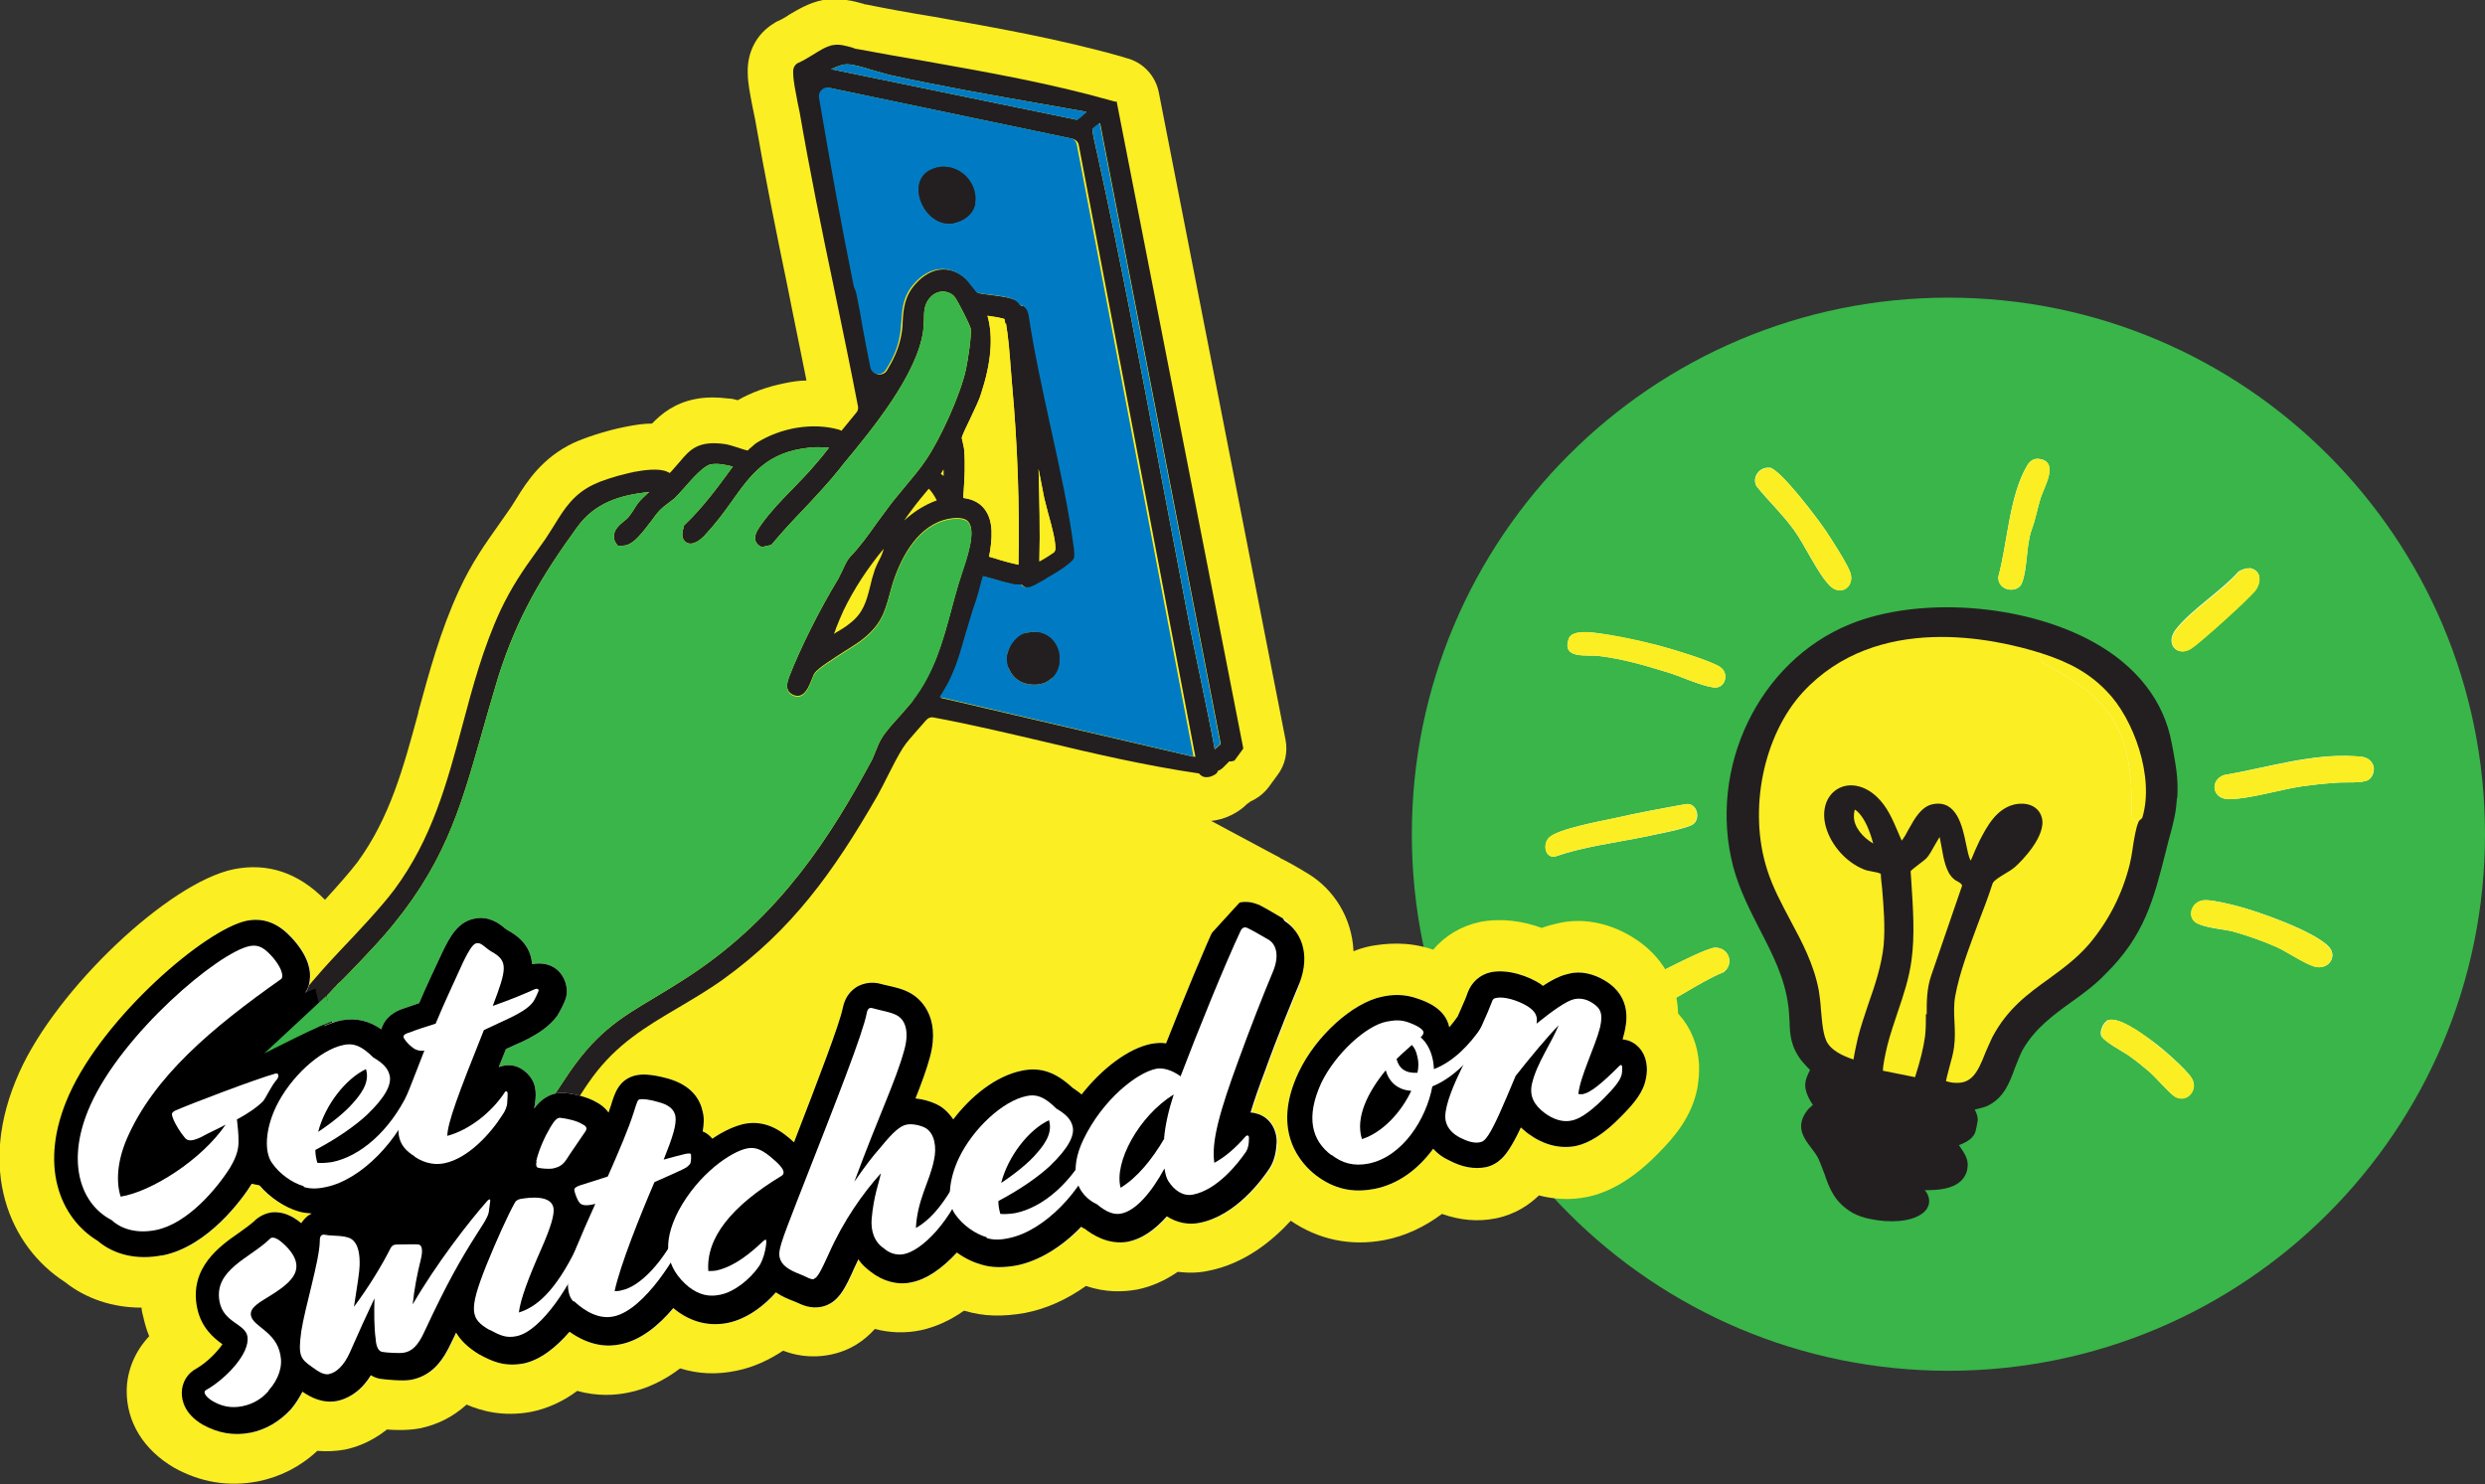 <?xml version="1.0" encoding="UTF-8"?> <svg xmlns="http://www.w3.org/2000/svg" xmlns:xlink="http://www.w3.org/1999/xlink" id="Layer_1" version="1.1" viewBox="0 0 617.8 369"><rect x="0" y="0" width="617.8" height="369" fill="#333333" stroke="none"/><defs><style> .st0 { fill: none; } .st1 { fill: #070707; } .st2 { fill: #231f20; } .st3 { fill: #007bc3; } .st4 { clip-path: url(#clippath-1); } .st5 { fill: #fbee23; } .st6 { fill: #fff; } .st7 { clip-path: url(#clippath); } .st8 { fill: #39b54a; } </style><clipPath id="clippath"><rect class="st0" width="617.8" height="369"></rect></clipPath><clipPath id="clippath-1"><rect class="st0" width="617.8" height="369"></rect></clipPath></defs><g class="st7"><path class="st8" d="M617.8,207.4c0,73.7-59.7,133.4-133.4,133.4s-133.4-59.7-133.4-133.4,59.7-133.4,133.4-133.4,133.4,59.7,133.4,133.4"></path><path class="st6" d="M426.4,235.6c-1.7,0-9.8,4.1-11.8,5.1-2.4,1.2-8.1,4-9.6,5.9-2.2,3,.3,6.3,3.9,5.2,6.2-2.1,13.3-7.6,19.6-10.1,2.7-2,1.4-6.1-2.1-6.1M523.8,253.8c-1,.6-1.7,2.4-1.5,3.5.3,1.4,5.4,4.1,6.9,5.1,1.7,1.2,3.7,2.8,5.2,4.1,1.5,1.3,5.2,5.6,6.4,6.2,2.9,1.5,5.7-1.8,4.1-4.6-1.4-2.4-7.9-8-10.4-9.7-2.1-1.5-8.4-6.1-10.8-4.6M419.2,199.9c-6.1,1.1-12.2,2.2-18.2,3.6-3.4.7-13.6,2.6-15.8,4.7-1.7,1.6-1.1,5,1.3,4.8,7.2-2.5,14.7-3.4,22.1-4.9,2.2-.5,11.3-2.1,12.5-3.3,1.7-1.5.8-5.1-1.8-4.9M548.6,223.8c-3.7-.2-5,4.1-2.6,5.6,2,1.3,6.7,1.6,9.2,2.2,3.3.9,7.6,2.4,10.7,3.8,2.9,1.3,6.8,4.1,9.5,4.9,3.3,1,5.8-2.3,3.7-4.8-3.4-3.9-17.9-9-23.1-10.3-2-.5-5.3-1.3-7.3-1.4M397.1,157.4c-1.9-.2-6.3-.8-7.1,1.4-1.8,5.2,4.4,3.9,7.6,4.3,5.8.7,11.3,2.3,16.8,4,3.4,1,8.1,3.3,11.5,3.8,3,.5,4.1-3.4,1.8-5-2.2-1.6-12.6-4.7-15.7-5.5-4.4-1.1-10.5-2.4-15-3M589.8,189.8c-1-1.7-2.7-1.7-4.5-1.8-10.6-.7-22,2.9-32.4,4.7-3.6,1.3-3,6.1,1.4,6,5.1-.1,12.6-2.4,18-3.2,2.8-.4,5.7-.7,8.6-.9,1.9-.2,6.4.2,7.9-.7,1.3-.8,1.8-2.9,1-4.1M489.5,274.7c.1-.2,3.2-.8,4-1.2,5.2-2.6,5.4-8.5,8.1-13.2,5.1-9,13.8-12.2,20.8-19.1,10.2-10.1,12-19.2,15.4-32.6,1-3.9,1.8-6.1,2.1-10.4.3-5.1-.5-8.6-1.4-13.3-5.6-30.8-53.7-38.5-78.2-28.5-22.7,9.2-34.3,35.3-28.2,58.7,3.2,12.4,12,21.8,13.7,34.7.7,5.2-.4,8.4,3,12.9.4.6,2.6,2.8,2.7,3,0,.2-1.4,2.4-1.4,4,0,2.1,2.2,4.9,2.2,5.1,0,.2-1.4,1.2-1.8,1.6-3.9,4.6.9,7.2,2.7,10.9,2.4,5,2.3,9.7,8,12.9,3.7,2.1,12.2,2.9,15.8.2,2.2-1.6,1.2-4.3-1.5-4.7-4.5-.8-6.3-.3-10.8-2.6-.8-.4-2.3-1.1-2.7-1.9,4.5,1.2,8.5,2.6,13.2,3,4.1.3,12.5.9,12.5-4.9,0-2.2-2.9-4.8-2.8-5.5,0-.3,3.9-.9,4.7-2.9,0-.1.6-2.5.6-2.8,0-1.2-1.4-2.9-.8-3.5M559.3,141.3c-1-.1-1.9.3-2.8.8-4.2,4.8-11.8,9.5-15.6,14.4-2.7,3.5.3,7,3.8,4.7,2.3-1.5,14.4-12.4,16-14.5,1.6-2.1,1.5-5-1.5-5.5M440,116.3c-2.5-.4-4.6,2.4-3.3,4.6,2.9,3.6,6.3,6.8,9.1,10.6,2.9,3.9,6,11,9.1,14.1,2.7,2.7,6.2.3,5.1-3.2-.6-2-4.6-8.2-6-10.3-1.9-2.9-11.3-15.4-14.1-15.9M507,114.1c-1.4-.2-2.3.5-3,1.6-4.5,7.5-4.9,19.3-7.2,27.7-.2,3.6,4.9,4.3,5.9,1.5,1.4-3.7,1-9.3,2.4-13.2.9-2.5,1.4-5.2,2.2-7.8.9-2.9,4.7-9.1-.3-9.8"></path><path class="st1" d="M455.5,279.4c-1.3.6.2,2.5.8,3.1,2.9,2.9,13,7.1,17.1,7,1.4,0,1.9-1.4,1-1.9-.9-.5-4.1-.8-5.4-1.2-2.8-.8-6.1-2.3-8.6-3.8-.9-.5-4.4-3.4-4.9-3.2M486.2,278c-.3-.2-.5-.3-.8-.3-2.4-.3-6.1.3-9,0-4.6-.5-9.3-1.8-13.4-3.9-1.7-.9-4.3-3.2-5.6-3.7-.8-.3-1.2-.2-1.4.7-.3,1.3,2.2,2.7,3.1,3.3,6.3,4,14.9,6,22.3,5.9,1.7,0,4.7.3,4.7-2M466.9,267.2l10,2c1.2-3.7,2.4-7.7,2.9-11.5.7-4.8-.4-10,1.3-14.8l7.8-22.6c0-1.9-1.6-2.1-2.6-3-2.1-1.9-2.3-7.7-3.2-10.4-.4-.6-1-.9-1.6-.4-1.2,1.2-2.5,4.2-3.8,5.8-1,1.2-4,2.7-4.3,4,.5,7.4,1.4,14.9.3,22.3-1.1,7.2-4.3,13.9-6,21-.3,1.1-1.7,7.2-.8,7.7M467.6,212c-.7-3.5-1.9-7.8-4.3-10.6-2.1-2.4-3.8-1.7-3.7,1.5,0,4.3,4.2,7.8,8,9M496.3,215c2.9-2.2,5.2-5.8,5.9-9.3-3.1,2-5.4,5.7-5.9,9.3M507.9,161.3c-20.4-6.5-45.1-6.8-60.6,10.1-10.5,11.4-13.8,30.7-9.2,45.3,3.4,10.7,10.7,18.7,12.8,30.1.7,3.8.4,10.5,2.4,13.6,1.7,2.7,5.6,4.2,8.5,4.9.5-2.2.8-4.5,1.4-6.7,2-7.7,5.7-15.2,6.4-23.2.6-6.1-.2-12.2-.7-18.3-.6-1.5-3.1-1.4-4.4-1.8-4.1-1.3-7.7-5.1-9.1-9.2-2.8-8,4.2-12.5,10.3-6.8,3.4,3.2,4.5,8.2,6.7,12.1,3-2.3,4.4-9.5,8.4-10.2,6.2-1.1,6,9.3,7.7,13,.5,1,1.4,1.9,2.3.7.8-1.1,1.7-3.8,2.4-5.3,1.8-3.4,3.9-7.5,7.9-8.5,2-.5,4.5,0,5.2,2.2.9,3.2-3.8,8.9-6.2,10.9-1.7,1.4-4.9,2.7-5.8,4.4-2.9,9.2-7.7,18.9-9.5,28.4-.8,4.5.3,8.3-.3,12.8-.4,3.1-1.7,6.1-2.1,9.2,0,.7,2.8,1.1,3.5,1.2,7.1.5,8-7.2,10.5-12,6.2-11.7,15.9-13.7,23.9-22.9,5.1-5.9,8.5-12.8,10.4-20.4.6-2.5,1.1-8.1,2-10,.1-.2.9-.6,1.1-1.4,3.1-10.2-1.8-25.3-9.2-32.7-4.9-5-10.3-7.7-16.9-9.8M489.5,274.7c-.6.7.9,2.3.8,3.5,0,.2-.5,2.6-.6,2.8-.8,2-4.7,2.6-4.7,2.9-.1.7,2.8,3.3,2.8,5.5,0,5.8-8.4,5.3-12.5,4.9-4.7-.4-8.7-1.8-13.2-3,.4.8,1.8,1.5,2.7,1.9,4.5,2.2,6.3,1.8,10.8,2.6,2.6.5,3.6,3.2,1.5,4.8-3.6,2.6-12.1,1.8-15.8-.2-5.7-3.2-5.7-7.9-8-12.9-1.8-3.7-6.5-6.2-2.7-10.9.3-.4,1.7-1.4,1.8-1.6,0-.3-2.2-3-2.2-5.1,0-1.6,1.5-3.8,1.4-4,0-.2-2.3-2.4-2.7-3-3.4-4.6-2.3-7.7-3-12.9-1.7-12.9-10.5-22.3-13.7-34.7-6.1-23.4,5.5-49.5,28.2-58.7,24.5-9.9,72.6-2.3,78.2,28.5.8,4.7,1.7,8.2,1.4,13.3-.3,4.2-1.1,6.5-2.1,10.4-3.4,13.4-5.2,22.5-15.4,32.6-7,6.9-15.7,10.1-20.8,19.1-2.7,4.7-2.9,10.6-8.1,13.2-.9.5-3.9,1.1-4,1.2"></path><path class="st5" d="M589.8,189.8c.7,1.2.2,3.4-1,4.1-1.4.9-5.9.5-7.9.7-2.9.2-5.8.5-8.6.9-5.4.8-12.9,3.1-18,3.2-4.4,0-5-4.7-1.4-6,10.4-1.7,21.8-5.3,32.4-4.7,1.7.1,3.4,0,4.5,1.8"></path><path class="st5" d="M548.6,223.8c2,.1,5.3.9,7.3,1.4,5.2,1.3,19.7,6.4,23.1,10.3,2.2,2.5-.4,5.8-3.7,4.8-2.6-.8-6.6-3.6-9.5-4.9-3.2-1.4-7.4-2.9-10.7-3.8-2.5-.7-7.2-1-9.2-2.2-2.4-1.5-1.1-5.8,2.6-5.6"></path><path class="st5" d="M440,116.3c2.8.5,12.2,13.1,14.1,15.9,1.3,2,5.4,8.3,6,10.3,1,3.5-2.5,5.8-5.1,3.2-3.1-3.1-6.2-10.2-9.1-14.1-2.8-3.8-6.1-7-9.1-10.6-1.4-2.2.8-5.1,3.3-4.6"></path><path class="st5" d="M397.1,157.4c4.5.5,10.5,1.8,15,3,3.1.8,13.5,3.9,15.7,5.5,2.2,1.6,1.1,5.5-1.9,5-3.3-.5-8.1-2.8-11.5-3.8-5.6-1.7-11.1-3.3-16.8-4-3.1-.4-9.4.9-7.6-4.3.8-2.2,5.2-1.7,7.1-1.4"></path><path class="st5" d="M419.2,199.9c2.6-.3,3.5,3.3,1.8,4.9-1.2,1.1-10.3,2.8-12.5,3.3-7.4,1.5-14.9,2.4-22.1,4.9-2.4.2-2.9-3.2-1.3-4.8,2.2-2.1,12.4-3.9,15.8-4.7,6-1.3,12.2-2.5,18.2-3.6"></path><path class="st5" d="M507,114.1c5.1.7,1.2,7,.3,9.8-.8,2.6-1.2,5.3-2.2,7.8-1.4,3.9-1,9.5-2.4,13.2-1,2.7-6.1,2.1-5.9-1.5,2.3-8.4,2.8-20.2,7.2-27.7.7-1.1,1.6-1.8,3-1.6"></path><path class="st5" d="M426.4,235.6c3.5,0,4.8,4.1,2.1,6.1-6.2,2.5-13.4,8.1-19.6,10.1-3.5,1.2-6.1-2.2-3.9-5.2,1.4-1.9,7.2-4.7,9.6-5.9,2-1,10-5.1,11.8-5.1"></path><path class="st5" d="M523.8,253.8c2.4-1.5,8.8,3.1,10.8,4.7,2.4,1.8,9,7.3,10.4,9.7,1.6,2.8-1.2,6.1-4.1,4.6-1.2-.6-4.9-4.9-6.4-6.2-1.6-1.4-3.5-2.9-5.2-4.1-1.5-1.1-6.6-3.7-6.9-5.1-.2-1.1.5-2.9,1.5-3.5"></path><path class="st5" d="M559.3,141.3c2.9.4,3,3.4,1.5,5.5-1.6,2.1-13.7,13-16,14.5-3.5,2.2-6.5-1.3-3.8-4.7,3.8-4.9,11.4-9.5,15.6-14.4.8-.5,1.8-1,2.8-.8"></path><path class="st5" d="M532.8,205.1c-1.2-.3-2.6-.9-2.8-2.3,0-10.7-.5-20.3-8.2-28.4-4.1-4.4-9.1-6.7-14.1-9.8-.7-1-.6-2.4.2-3.4-20.4-6.5-45.1-6.8-60.6,10.1-10.5,11.4-13.8,30.7-9.2,45.3,3.4,10.7,10.7,18.7,12.8,30.1.7,3.8.4,10.5,2.4,13.6,1.7,2.7,5.6,4.1,8.5,4.9.5-2.2.8-4.5,1.4-6.7,2-7.7,5.7-15.2,6.4-23.2.6-6.1-.2-12.2-.7-18.3-.6-1.5-3.1-1.4-4.4-1.8-4.1-1.3-7.7-5.1-9.1-9.2-2.8-8,4.2-12.5,10.3-6.8,3.4,3.2,4.5,8.2,6.7,12.1,3-2.3,4.4-9.5,8.4-10.1,6.2-1.1,6,9.3,7.7,13,.5,1,1.4,1.9,2.3.7.8-1.1,1.7-3.8,2.4-5.3,1.8-3.4,3.9-7.5,7.9-8.5,2-.5,4.5,0,5.2,2.2.9,3.2-3.8,8.9-6.2,10.9-1.7,1.4-4.9,2.7-5.8,4.4-2.9,9.2-7.7,18.9-9.5,28.4-.8,4.5.3,8.3-.3,12.8-.4,3.1-1.7,6.1-2.1,9.2,0,.7,2.8,1.1,3.5,1.2,7.1.5,8-7.2,10.5-12,6.2-11.7,15.9-13.7,23.9-22.9,5.1-5.9,8.5-12.8,10.4-20.4.6-2.5,1.1-8.1,2-10"></path><path class="st5" d="M466.9,267.2c-.8-.5.6-6.5.8-7.7,1.7-7.1,5-13.8,6-21,1.1-7.4.2-14.9-.3-22.3.3-1.2,3.2-2.7,4.3-4,1.3-1.5,2.5-4.6,3.8-5.8.6-.6,1.2-.3,1.6.4.9,2.7,1.1,8.5,3.2,10.4,1,.9,2.7,1.1,2.6,3l-7.8,22.6c-1.7,4.8-.7,10-1.3,14.8-.5,3.9-1.7,7.9-2.9,11.5l-10-2Z"></path><path class="st5" d="M532.8,205.1c-1.2-.3-2.6-.9-2.8-2.3,0-10.7-.5-20.3-8.2-28.4-4.1-4.4-9.1-6.7-14.1-9.8-.7-1-.6-2.4.2-3.4,6.6,2.1,12,4.8,16.9,9.8,7.4,7.5,12.2,22.5,9.2,32.7-.2.7-1,1.1-1.1,1.4"></path><path class="st6" d="M486.2,278c0,2.3-3,2-4.7,2-7.4.1-16.1-1.9-22.3-5.9-1-.6-3.4-2.1-3.1-3.3.2-.9.6-1,1.4-.7,1.3.5,3.8,2.8,5.6,3.7,4.1,2.1,8.8,3.4,13.4,3.9,2.8.3,6.5-.3,9,0,.3,0,.6.2.8.3"></path><path class="st5" d="M467.6,212c-3.8-1.2-8-4.8-8-9,0-3.3,1.6-4,3.7-1.5,2.4,2.8,3.6,7,4.3,10.6"></path><path class="st6" d="M455.5,279.4c.6-.2,4.1,2.7,4.9,3.2,2.5,1.5,5.7,3,8.6,3.8,1.3.4,4.5.6,5.4,1.2.8.5.4,1.8-1,1.9-4,.2-14.2-4-17.1-7-.6-.6-2.1-2.5-.8-3.1"></path><path class="st5" d="M496.3,215c.5-3.7,2.8-7.4,5.9-9.3-.7,3.6-3,7.2-5.9,9.3"></path><path class="st2" d="M461.1,201.3c.1,0,.5.2,1.2,1,1.4,1.6,2.5,4.1,3.4,7.4-2.6-1.5-4.8-4.1-4.8-6.7,0-1.1.2-1.5.2-1.6M478.8,252.1c0,1.9,0,3.7-.2,5.5-.4,2.9-1.2,6.2-2.5,10.2l-8-1.6c0-1.1.5-3.7,1.1-6.2.7-2.8,1.7-5.7,2.6-8.4,1.4-4.1,2.8-8.3,3.4-12.7.9-6.4.4-13,0-19.4l-.2-2.9c.3-.4,1.3-1.1,1.9-1.6.8-.6,1.6-1.2,2.1-1.7.7-.8,1.3-1.9,1.9-3,.5-.8.9-1.6,1.3-2.2.2.7.3,1.6.5,2.5.5,2.9,1.1,6.2,2.9,7.8.4.4.8.6,1.2.8.8.5.9.6,1,1l-7.7,22.4c-1.1,3.2-1.1,6.5-1.1,9.6M530.2,211c-.2,1.5-.5,2.9-.7,3.8-1.9,7.7-5.4,14.3-10.1,19.9-3.2,3.7-6.7,6.2-10.1,8.7-5,3.6-10.2,7.3-14,14.5-.6,1.2-1.1,2.5-1.7,3.8-1.9,4.9-3.4,7.8-7.6,7.5-.6,0-1.6-.2-2.2-.4.2-1.2.6-2.4.9-3.7.4-1.5.9-3.1,1.1-4.8.3-2.2.2-4.3.1-6.3-.1-2.2-.2-4.2.2-6.4,1.1-6,3.5-12.1,5.7-18.1,1.3-3.3,2.6-6.8,3.6-9.9.4-.8,1.8-1.6,3.1-2.4.9-.5,1.8-1.1,2.5-1.7,1.6-1.4,7.9-7.8,6.6-12.3-.9-3.1-4.1-3.8-6.8-3.2-4.5,1.1-6.8,5.4-8.7,9.1-.3.7-.7,1.5-1.1,2.4-.4.9-.7,1.8-1.1,2.5,0,0,0-.2-.1-.3-.4-.9-.7-2.3-1-3.8-.9-4.4-2.3-11-8.1-10-3,.5-4.7,3.6-6.2,6.3-.5,1-1.1,2-1.7,2.8-.3-.7-.7-1.5-1-2.3-1.3-3-2.6-6.1-5.1-8.5-3.2-3.1-7.2-3.8-10.1-1.9-2.9,1.9-3.9,5.9-2.4,10.1,1.6,4.6,5.6,8.6,9.9,10,.4.1,1,.2,1.5.3.6.1,1.7.3,2,.6,0,1.1.2,2.3.3,3.4.4,4.7.8,9.6.4,14.3-.5,4.9-2.1,9.8-3.8,14.6-.9,2.7-1.9,5.6-2.6,8.4-.3,1.2-.5,2.4-.8,3.7-.1.6-.2,1.1-.3,1.7-3.1-1-5.4-2.4-6.4-4-1.2-1.8-1.4-5.4-1.7-8.5-.1-1.7-.3-3.2-.5-4.5-1.2-6.6-4.2-12.2-7.1-17.6-2.1-4-4.4-8.2-5.8-12.7-4.7-14.8-.9-33.3,8.9-44,18.4-19.9,47.6-13.4,59.3-9.7,7.2,2.3,12.1,5.1,16.3,9.5,6.6,6.7,11.9,21.3,8.8,31.4,0,.1-.3.3-.4.4-.2.2-.5.4-.6.8-.6,1.4-1,3.9-1.4,6.4M541.3,198.3c.3-4.7-.4-8.1-1.1-12.1l-.3-1.5c-1.9-10.4-8.7-19.2-19.7-25.2-17.2-9.4-43.1-11.3-60.3-4.3-22.6,9.2-35.4,35.7-29,60.3,1.5,5.6,4.1,10.7,6.6,15.6,3.2,6.2,6.2,12,7.1,19,.2,1.4.2,2.6.3,3.8.1,3.1.2,6.1,2.9,9.7.2.3.9,1,1.5,1.7.2.2.5.5.7.7-.5,1-1.2,2.4-1.2,3.8,0,1.8,1.1,3.7,1.9,4.9,0,0,0,0,0,0-.4.4-.9.8-1.1,1-3.5,4.2-1.2,7.2.7,9.7.7.9,1.3,1.7,1.8,2.7.6,1.3,1,2.6,1.5,3.8,1.2,3.5,2.5,7.1,7.1,9.7,1.1.6,2.7,1.2,4.5,1.5,4.3.9,9.7.8,12.7-1.4,1.4-1,2-2.5,1.6-4-.2-.7-.5-1.3-1-1.8,3.5,0,6.8-.3,8.9-2.2,1.2-1.1,1.8-2.5,1.8-4.2,0-1.8-1.3-3.5-2.2-4.8,0,0,0,0,0,0,1.4-.5,3.3-1.4,4-3,.2-.4.7-3,.7-3.2,0-.9-.3-1.8-.7-2.5,0,0,0-.1,0-.2,0,0,.2,0,.2,0,1.3-.3,2.4-.6,3-.9,4-2,5.4-5.7,6.7-9.3.6-1.5,1.2-3.1,1.9-4.5,3.1-5.4,7.5-8.6,12.2-12,2.8-2,5.7-4.1,8.3-6.8,9.9-9.7,12.1-18.6,15.2-30.8l.6-2.4c.2-.8.4-1.5.6-2.2.7-2.7,1.3-4.9,1.5-8.4"></path><path class="st5" d="M198.9,173.1s0,0-.1,0c0,0,0,0,0,0,0,0,.1,0,.2,0M130,186.8c1.4-5,2.8-9.9,4.5-15.2,3.4-10.6,7.4-18.3,12.8-26.6,2.2,1.4,4.8,2.1,7.5,1.8h.2c.7,0,1.6,0,2.6-.3.3,0,.8-.2,1.1-.3,1.9-.5,3.5-1.4,5-2.5.5.4,1,.7,1.5,1,2.7,1.5,5.9,2,8.9,1.4,2.2-.4,4.3-1.4,6.3-2.9,1.1,1.1,2.4,2,3.8,2.6h.1c2.2,1.2,4.7,1.5,7.2,1.1,0,0,.1,0,.2,0l2.3-.5c0,0,.2,0,.3,0-3.5,6.4-6.6,13.1-8.6,18.5-1.6,4.4-1.5,8.4.3,11.9,1.7,3.5,4.8,6,8.7,7.1,2,.6,4.1.7,6.2.3,3.9-.7,6.5-2.9,8.3-5.2-.7,1.3-1.1,2.5-1.5,3.5v.2c-.2.4-.4.9-.6,1.3-9.6,17.7-21.2,35.9-41.1,49.1-2.7,1.8-5.3,3.4-7.6,4.8l-1.3.8c-1.5.9-3,1.8-4.5,2.7-1.1-4.1-3.3-7.8-6.7-10.5-1.5-1.2-3.2-2.1-4.9-2.8-2-3-4.8-5.6-8.3-7.6-4.4-3.5-8.7-4.8-12.4-5,4.4-9.4,7.1-18.6,9.9-28.5M155.7,135.5c0,0-.1,0-.2,0,0,0,0,0-.2,0,.1,0,.2,0,.3,0M157.8,117.3c.2,0,.5,0,.7-.1-.7.1-1.4.3-2.1.4.5-.1,1-.2,1.4-.3M172.3,135.1s0,0-.1,0c0,0,0,0,0,0,0,0,.1,0,.2,0M175.2,110.4c0,0,.2,0,.3,0-.2,0-.4,0-.6.1.1,0,.2,0,.3,0M197.3,106.5c.1,0,.3,0,.4,0-.5,0-.9.2-1.4.3.3,0,.7-.2,1-.2M212.9,173.5c-.7.8-1.3,1.6-1.9,2.5.3-.6.6-1.2.8-1.7.3-.2.7-.5,1.1-.8M207,11.2c0,0,.2,0,.2,0-.3,0-.6.2-.9.2.2,0,.5-.2.7-.2M216.8,35.4l41.3,8.6,4.7,24.6c-.8-.8-1.7-1.5-2.6-2-.7-.6-1.4-1.1-2.1-1.5-3.1-1.8-6.3-2.3-9.1-2.6-.5-.5-1-1.1-1.6-1.6-4.9-4.2-10.7-5.9-16.5-4.7-3.3.7-6.5,2.2-9.3,4.6-1.6-8.3-3.2-16.7-4.7-25.3M255.9,146.2c.1,0,.3,0,.5-.1-.1,0-.2,0-.3.1,0,0-.1,0-.2,0M232.4,67.2c.2,0,.4-.1.6-.2.1,0,.2,0,.3,0-.3,0-.6.1-.9.2M282.9,173.5l-33.3-7.8c.5-1.7,1-3.3,1.4-4.8.3-1,.6-2,.9-3,0,0,0-.1,0-.2,0-.3.2-.5.2-.8,1.7.5,3.6.6,5.4.3.2,0,.5,0,.6-.1,2.5-.5,4.6-1.6,7.4-3.2h.2c.2-.3.4-.4.6-.5,5.4-2.8,9.1-6,10.8-9.4l5.6,29.5ZM300.5,193.2s0,0,0,0c0,0,0,0,0,0,0,0,.1,0,.2,0M417.2,252c-.3-11.1-7.8-16.9-11.5-19.1-5.9-3.6-12.6-4.8-18.6-3.3-1.3.3-2.5.6-3.8,1.1-4.6-1.7-10-2.5-15.3-1.5-4.7,1-8.7,3.4-11.7,6.9-6.5-2.2-12-1.5-15.5-.9-1.4.3-2.9.7-4.3,1.3-.4-8.6-5.1-15.4-11-19.1-3.1-1.9-5.4-3.2-7.3-4.1-.1,0-.3-.1-.4-.2-10.2-4.5-21.7-.2-26.8,10.1-2.9,6.1-6.9,15.7-10.4,24.4-4.6,1.5-9.2,4.1-13.5,7.8-5-2.3-10.4-2.8-15.8-1.8-2.3.5-4.5,1.2-6.8,2.2-.5-9.6-5.9-16.4-11.9-20-3.5-2-6.8-2.8-9.2-3.4h-.6c-5.6-1.9-11.5-1.3-16.6,1.6,7.9-8.9,14.4-18.9,21.2-30.6.9-1.7,1.8-3.3,2.6-4.9l.4-.9.2-.4c1-2,2-4,2.9-5.3.3-.5.8-1.1,1.3-1.7,7.5,1.5,15.1,3.3,21.9,4.9,10.7,2.5,23.8,5.6,36.9,7.7,0,0,0,0,.1,0,2.7,1.3,5.7,1.7,8.7,1.1,1.7-.3,3.4-1,4.9-1.9.8-.5,1.7-1.1,2.6-2,.2-.2.5-.4.7-.5,0,0,.1-.1.2-.2,1.8-.8,3.4-2,4.6-3.6l2.2-3c1.9-2.5,2.6-5.7,2-8.8l-31.5-160.9c-.8-4.2-4-7.6-8.2-8.6l-.6-.2c-15.7-4.5-32.3-7.4-46.9-10-6.2-1-11.7-2-17.1-3.1h-.2c-.2,0-.4-.2-.6-.2-2.1-.6-5.5-1.5-9.4-.9-.2,0-.3,0-.5,0-3.6.7-6.4,2.5-8.5,3.7l-.4.3c-.7.4-1.5.9-2,1.1-.5.2-.9.4-1.3.7-4.3,2.6-6.7,7.2-6.5,12.4,0,2.4.6,5.2,1.1,7.9l.2,1,.5,2.4c2.4,13.9,5.2,27.8,8,41.3l.5,2.5.9,4.5c1.1,5.5,2.3,11.2,3.4,16.8-1.8,0-3.7.3-5.6.7-4,.8-8,2.2-11.5,4.2-.6-.2-1.2-.3-1.7-.4-.1,0-.2,0-.3,0-3.2-.4-6-.4-8.5.1-5.2,1-8.5,3.7-10.8,6.1-2,0-4.2.3-6.6.8-5.1,1-10.3,2.8-12.9,4-7.8,3.7-11.6,9.6-14.3,14l-.5.8c-.5.8-1,1.6-1.6,2.4l-2.1,3c-3.3,4.7-6.8,9.5-10,16.5-4.7,10.2-7.4,20.4-10.1,30.2,0,0,0,.2,0,.2-3.8,14-7.1,26.1-15.1,37.1-1.9,2.5-5,6-8.1,9.4-6.6-6.7-14.2-9.3-22.7-7.6-16.1,3.3-44,29.7-53.3,50.5-10.9,24.2-2.2,43.4,11.3,52.1,5.3,4.2,11.9,6.4,19.1,6.4,0,.7.2,1.5.4,2.2.4,1.8.9,3.5,1.5,4.9-3.4,3.6-5.5,8.3-5.6,13.4-.1,7.8,4.1,14.8,11.8,19.3,6.5,3.6,13.4,4.8,20.8,3.4,5.5-1.1,10.5-3.6,14.8-7.6,2.2.2,4.5.1,6.8-.3,2.5-.5,6.5-1.8,10.5-5,2.5.2,5.6.2,8.2-.3,4.4-.9,8.3-2.9,11.6-5.9,3.7,1.6,9.1,3.1,16.1,1.8,3.9-.8,7.8-2.5,11.4-5.2,5.1,1.4,9.5,1.1,12.8.4,4.4-.9,8.7-2.9,12.8-6,4.5,1.4,9.1,1.6,13.9.6,4.6-.9,8.5-2.9,11.7-5,2.6,1,6.6,2,11.7,1,5-1,8.5-3.5,11.1-6.4,3.8,1,7.7,1.1,11.5.3,3.6-.8,7.2-2.4,10.6-4.8,0,0,.2,0,.3,0,4.6,1.4,9.5,1.5,15,.5,5.2-1,10.3-3.3,15.1-6.7,4.9,1.7,9.3,1.5,12.7.9,3.5-.7,6.9-2.2,10.1-4.4,2.6.3,5.2.3,7.8-.3,8.9-1.8,15.7-7.4,20.3-12.4,6.9,4.7,14.9,6.4,23.3,4.8,5.2-1,10-3.3,14.3-6.5,4.5,1.6,9,2,13.4,1.1,4.9-1,8.3-3.4,10.7-5.7,3.9,1,7.9,1.2,11.9.4,5.9-1.2,11.7-4.7,17.6-10.7,4.3-4.3,8.5-9.3,9.9-16.4.3-1.9.5-3.8.4-6-.3-4.8-2.1-9.1-5-12.3"></path><path class="st2" d="M303.4,185.1l-1.4,1.2c-1.1-6-2.4-12-3.6-17.9-1.2-5.9-2.5-11.8-3.6-17.8-2-10.5-4-21.1-6-31.6-5.1-27.1-10.3-55-16.4-82.5-.7-2.9-.8-4-.8-4.4.4-.4,1.2-1,1.9-1.5l30,154.4ZM267.8,29.8l-61.2-12.6c1.7-.8,3.2-1.3,4.2-1.2,1.4,0,4,.8,6.3,1.5,1.5.4,2.9.8,3.9,1.1,12.6,2.8,25.4,5,37.8,7.2,3.8.7,7.5,1.3,11.3,2-.9.8-1.8,1.6-2.3,1.9M297,188.1h-.5s-62.6-14.6-62.6-14.6c.2-.4.5-.7.7-1.1.7-1.2,1.5-2.5,2.1-3.9,1.6-3.4,2.6-7.1,3.6-10.6.3-1.1.6-2.2,1-3.3.5-1.8,1.1-3.6,1.7-5.3l.2-.7c.4-1.2.7-2.6,1.1-4,0-.4.2-.8.3-1.2,1.1.2,2.3.6,3.4.9,1.2.4,2.5.7,3.8,1,.5.1,1.1.1,1.7.1h.6c.3.4.8.8,1.8.7.8,0,2.2-.9,4.4-2.1l.4-.3c.3-.1,6.1-3.5,6.6-4.9.1-.8,0-1.6,0-2.2-1.3-10-3.6-20.4-5.8-30.3-2.1-9.2-4.1-18.6-5.5-28-.5-1.6-1.1-2.3-2.2-2.3-.1-.3-.4-.9-1.2-1.3-1.3-.7-3.5-1-5.8-1.3-1.4-.2-3.4-.4-3.7-.6-.2-.2-.5-.7-.9-1.1-.7-.9-1.4-1.8-2-2.4-4-3.5-8.8-3-12.6,1.3-2.8,3.1-3,6.3-3.2,9.5,0,1.3-.2,2.7-.5,4-.6,2.9-1.9,5.5-3.4,8-1,1.6-3.4,1.2-3.8-.6-.7-3.3-1.3-6.5-1.9-9.8-.5-2.9-1.1-5.8-1.6-8.6-.1-.4-.3-.8-.4-1.2,0-.3-.2-.6-.3-.9-2.9-14.3-5.8-29.6-8.6-46.7-.2-1.4,1-2.7,2.5-2.4l60.2,12.6c.8.2,1.5.8,1.6,1.6l29,152.1ZM219.7,136.4c-.2.8-.5,1.7-1.1,2.8-.4.8-.8,1.6-1.1,2.4-.5,1.5-.9,2.9-1.2,4.3-.9,3.6-1.7,6.5-4.9,9-1.2,1-2.6,1.8-4.1,2.7,0,0,0,0,0,0,.2-.4.4-.8.5-1.3.6-1.5,1.2-3,1.9-4.5,2.6-5.4,6.1-10.7,10.1-15.5M232.9,124.4c-3,1.1-5.7,2.8-8.1,5,.4-.6,1-1.5,2-2.8.7-1,3.3-4.2,4.1-5.1.6.5,1.5,1.9,2,2.9M234.6,116.8v1.6c0-.1-.2-.2-.3-.3-.1,0-.2-.2-.4-.3l.6-1ZM250.1,80.4c.6,3.5.9,7.5,1.2,11.4l.3,3.7c1.4,15.3,1.9,30.4,1.6,44.9-1.5-.3-4.5-1.1-5.9-1.6-.5-.1-1-.3-1.4-.4.8-4.3,1.2-8.8-1.1-11.8-1.2-1.6-3-2.5-5.3-2.8,0-.6,0-1.3.1-1.9.2-3.2.4-6.6.1-10,0-.5-.2-1.1-.3-1.7-.1-.5-.3-1.2-.3-1.4.1-.5,1.3-3.1,2.2-4.9,1.2-2.5,2.3-4.9,2.6-6,2.5-7.6,3.1-14.1,1.6-19.4,1.5.2,3.8.6,4.2.8,0,.1.2.6.2,1.2M260.7,128c.8,2.9,1.7,6.2,1.7,8.4,0,.2-.2.7-.3.8-.4.3-2.2,1.5-3.7,2.3.2-7.7,0-15.6-.2-22.9l1.4,7.2c.3,1.2.7,2.7,1.1,4.3M226.9,174.3c-.9,1.1-2,2.3-3.1,3.6-1.7,1.9-3.6,3.9-4.7,5.8-.5.8-.9,1.8-1.3,2.8-.3.8-.7,1.7-1,2.4-10.3,19.1-22.8,38.7-44.9,53.4-3.5,2.3-6.6,4.2-9.3,5.8-8.5,5.1-14.7,8.7-22.3,20.4l-4.4,6.6c-4.5,6.8-9.2,13.7-13.5,20.9,0,0,0,0,0,.1l-22.2,30.7c-1.1,1.5-3.4,1-3.7-.8l-15.2-78.5c.4-.4.9-.9,1.6-1.7.5-.5,1-1,1-1.1,1-.6,10.4-10.7,11.4-11.9,15-17.2,19-31.3,24.1-49.1,1.4-4.9,2.8-9.9,4.5-15.5,4.8-15,10.8-25,19.5-37,4.5-6.3,10.8-8.1,18-8.9l-1.6,1.5c-1,.9-1.7,2-2.3,3-.4.6-.8,1.2-1.2,1.7-.3.4-.7.7-1.1,1-1.3,1.1-3.3,2.6-2.3,5.2l.7,1h1.1c.3-.1.7,0,1.1-.2,1.9-.5,3.8-2.9,6.3-6.2.7-1,1.4-1.9,2-2.5.6-.6,1.2-1.1,1.9-1.6.6-.4,1.1-.9,1.7-1.3.7-.7,1.6-1.7,2.5-2.7,1.9-2.2,4.6-5.2,6.3-5.7,1.7-.4,3.7,0,5.7.5l-.3.4c-3.5,4.8-7.2,9.8-11.6,14l-.3.3v.4c-.3.7-.9,2.9.7,3.8,1.6.9,3.6-.8,4.6-1.9,2.6-2.8,4.7-5.6,6.6-8.3,4.9-6.9,8.8-12.3,19.3-13.4,1.6-.2,3.3-.1,4.9,0-.8,1-2,2.6-3.7,4.5-1.5,1.8-3.4,3.7-5.3,5.7-2.8,2.8-5.6,5.8-7.7,8.7-1,1.4-2,2.9-1.6,4.2.2.6.6,1.1,1.2,1.4l.4.2,2.3-.5.3-.3c2.5-3,5.2-5.9,7.9-8.7,3-3.2,6.1-6.5,8.9-10l.6-.8c7.4-8.9,18.5-22.4,20.1-33.3.1-1,.2-2,.2-2.9,0-2.3.1-4.1,1.8-5.8.8-.8,2-1.3,3.2-1.2,1.1.1,2.1.6,2.7,1.4.8,1.1,3.6,6.6,3.9,7.7.3,1.5-.6,7.7-1.2,10.4-1.4,6.3-6.3,17-9.8,22.2-1.5,2.3-3.5,4.6-5.4,6.9-1.3,1.6-2.6,3.1-3.8,4.7-1,1.4-2.1,2.8-3.1,4.2-2.2,3.1-4.2,5.9-6.7,8.5-.5.5-1.1,1.6-1.9,3.4-.4.8-.8,1.6-1,2-4.8,7.9-9.6,17.6-12.3,24.6-.2.6-.7,1.9-.2,3.1.2.4.7,1,1.7,1.3,2.4.7,3.5-2.2,4.3-4.2.2-.5.4-1.1.6-1.3.8-1.3,4.9-3.8,7.5-5.5,1.5-.9,2.8-1.8,3.7-2.4,5.3-3.9,6.2-7.2,7.4-11.5.4-1.4.8-3.1,1.5-4.9,2.3-6.2,6.8-13.7,14.7-14.3,1.7-.1,2.9.2,3.5,1,1.9,2.4-.5,9.2-1.7,12.8-.3.9-.6,1.8-.8,2.5-.6,2.1-1.2,4.1-1.7,6.1-2.2,8.2-4.3,15.9-9.7,22.9M277.4,25.3l-.8-.2c-15.1-4.3-30.8-7.1-46-9.8-5.8-1-11.6-2-17.4-3.1-.4,0-.9-.2-1.4-.4-1.5-.4-3.2-.9-4.6-.6-1.9.3-3.6,1.5-5.4,2.6-1.2.7-2.3,1.4-3.5,1.9-.8.5-1.2,1.3-1.1,2.5,0,1.8.6,4.7,1.1,7.3l.5,2.4c2.5,14.5,5.5,29.3,8.5,43.5,2,9.7,4.1,19.7,6,29.6.1.6,0,1.2-.5,1.7l-3.6,4.4c-.2-.1-.4-.2-.7-.3-6.5-1.8-14.3-.5-20.4,3.3-.3.2-.8.6-1.2,1-.4.3-1,.8-.9.9-.4,0-1.7-.4-2.5-.7-1.3-.4-2.5-.8-3.3-.9-6.6-.9-8.6,1.3-11.2,4.4-.6.7-1.3,1.5-2.1,2.4-.1.1-.3.3-.4.4-.1,0-.3-.2-.6-.3-4-1.9-15.4,1.7-18.2,3.1-5.1,2.4-7.4,6.1-9.8,10-.7,1.1-1.5,2.4-2.3,3.6l-2.2,3.1c-3.4,4.7-6.2,8.8-9,14.7-4.3,9.3-6.9,19-9.4,28.4-3.9,14.6-7.6,28.3-16.9,40.9-3.2,4.3-9.3,10.8-13.7,15.4-6.2,6.6-8.9,10.1-8.9,10.1l18.1,93c.3,1.8,2.6,2.3,3.7.8l30.3-41.9h.1s.4-.7.4-.7l1-1.7c1.2-2.2,8.9-13.8,10.6-16.5,2.4-3.9,4.9-8.1,7.6-11.8,6.1-8.3,13.4-12.6,21.2-17.2,3.7-2.2,7.5-4.4,11.4-7.2,16.9-12.2,27.2-26.4,38.2-45.5.9-1.6,1.8-3.4,2.7-5.2,1.2-2.4,2.5-4.9,3.7-6.8.9-1.4,2.2-2.8,3.5-4.3.7-.8,1.4-1.6,2.2-2.5.5-.6,1.2-.9,2-.7,9.2,1.7,18.4,3.9,27.4,6,12.5,3,25.5,6,38.5,7.9.2.3.5.5.8.7,1,.5,2.3.1,3.1-.4.5-.3.7-.6.8-1,.3,0,.7-.3,1.1-.6.2-.2.5-.5.9-.9.2-.2.5-.5.8-.8h.3c0,.1,1-.2,1-.2l2.2-3-31.5-160.9Z"></path><path class="st3" d="M273.4,30.6l30,154.4-1.4,1.2c-1.1-6-2.4-12-3.6-17.9-1.2-5.9-2.5-11.8-3.6-17.8-2-10.5-4-21.1-6-31.6-5.1-27.1-10.3-55-16.4-82.5-.7-2.9-.8-4-.8-4.4.4-.4,1.2-1,1.9-1.5"></path><path class="st3" d="M270.1,27.9c-.9.8-1.8,1.6-2.3,1.9l-61.2-12.6c1.7-.8,3.2-1.3,4.2-1.2,1.4,0,4,.8,6.3,1.5,1.5.4,2.9.8,3.9,1.1,12.6,2.8,25.4,5,37.8,7.2,3.8.7,7.5,1.3,11.3,2"></path><path class="st3" d="M263.4,163.4c.2,2.4-.8,4.6-2.7,5.8-.7.5-1.5.8-2.3.9-1.5.3-3.2,0-4.6-.6-2.1-1.1-3.4-3.2-3.5-5.9,0-2.1,2-5.2,4.1-6,2.2-.8,4.4-.6,6.1.5,1.7,1.1,2.8,3,3,5.3M242.5,50.5c-.4,2.3-2.1,4-4.7,4.8-.3,0-.5.1-.7.2-3.8.7-7-2.2-8.2-5.5-1.3-3.5-.2-6.7,2.7-7.9,2.7-1.2,5.6-.7,7.9,1.1,2.2,1.8,3.4,4.7,2.9,7.3M266.3,34.4l-60.2-12.6c-1.4-.3-2.7,1-2.5,2.4,2.9,17.1,5.7,32.4,8.6,46.7,0,.3.2.6.3.9.2.4.3.8.4,1.2.6,2.8,1.1,5.7,1.6,8.6.6,3.2,1.2,6.5,1.9,9.8.4,1.8,2.8,2.2,3.8.6,1.6-2.5,2.9-5.2,3.4-8,.3-1.3.4-2.7.5-4,.2-3.2.4-6.4,3.2-9.5,3.8-4.3,8.6-4.8,12.6-1.3.6.6,1.3,1.5,2,2.4.4.5.7.9.9,1.1.4.2,2.4.5,3.7.6,2.3.3,4.5.6,5.8,1.3.8.5,1.1,1,1.2,1.3,1.1,0,1.8.7,2.2,2.3,1.4,9.4,3.5,18.8,5.5,28,2.2,10,4.5,20.3,5.8,30.3,0,.6.2,1.4,0,2.2-.4,1.4-6.3,4.8-6.6,4.9l-.4.3c-2.3,1.3-3.6,2.1-4.4,2.1-1,.1-1.5-.3-1.8-.7h-.6c-.6,0-1.2,0-1.7-.2-1.3-.3-2.6-.6-3.8-1-1.2-.3-2.3-.7-3.4-.9,0,.4-.2.8-.3,1.2-.4,1.4-.7,2.8-1.1,4l-.2.7c-.6,1.7-1.2,3.5-1.7,5.3-.3,1.1-.7,2.2-1,3.3-1,3.5-2,7.2-3.6,10.6-.6,1.4-1.4,2.7-2.1,3.9-.2.4-.5.7-.7,1.1l62.6,14.7h.5s-29-152.1-29-152.1c-.2-.8-.8-1.5-1.6-1.6"></path><path class="st5" d="M258.2,116.6l1.4,7.2c.3,1.2.7,2.7,1.1,4.3.8,2.9,1.7,6.2,1.7,8.4,0,.2-.2.7-.3.8-.4.3-2.2,1.5-3.7,2.3.2-7.7,0-15.6-.2-22.9"></path><path class="st5" d="M250.1,80.4c.6,3.5.9,7.5,1.2,11.4l.3,3.7c1.4,15.3,1.9,30.4,1.6,44.9-1.5-.3-4.5-1.1-5.9-1.6-.5-.1-1-.3-1.4-.4.8-4.3,1.2-8.8-1.1-11.8-1.2-1.6-3-2.5-5.3-2.8,0-.6,0-1.3.1-1.9.2-3.2.4-6.6.1-10,0-.5-.2-1.1-.3-1.7-.1-.5-.3-1.2-.3-1.4.1-.5,1.3-3.1,2.2-4.9,1.2-2.5,2.3-4.9,2.6-6,2.5-7.6,3.1-14.1,1.6-19.4,1.5.2,3.8.6,4.2.8,0,.1.2.6.2,1.2"></path><path class="st8" d="M196.1,168.7c-.2.6-.7,1.9-.2,3.1.2.4.7,1,1.7,1.3,2.4.7,3.5-2.2,4.3-4.2.2-.5.4-1.1.6-1.3.8-1.3,4.9-3.8,7.5-5.5,1.5-.9,2.8-1.8,3.7-2.4,5.3-3.9,6.2-7.2,7.4-11.5.4-1.4.8-3.1,1.5-4.9,2.3-6.2,6.8-13.7,14.7-14.3,1.7-.1,2.9.2,3.5,1,1.9,2.4-.5,9.2-1.7,12.8-.3.9-.6,1.8-.8,2.5-.6,2.1-1.2,4.1-1.7,6.1-2.2,8.2-4.3,15.9-9.7,22.9-.9,1.1-2,2.3-3.1,3.6-1.7,1.9-3.6,3.9-4.7,5.8-.5.8-.9,1.8-1.3,2.8-.3.8-.7,1.7-1,2.4-10.3,19.1-22.8,38.7-44.9,53.4-3.5,2.3-6.6,4.2-9.3,5.8-8.5,5.1-14.7,8.7-22.3,20.4l-4.4,6.6c-4.5,6.8-9.2,13.7-13.5,20.9,0,0,0,0,0,.1l-22.2,30.7c-1.1,1.5-3.4,1-3.7-.8l-15.2-78.5c.4-.4.9-.9,1.6-1.7.5-.5,1-1,1-1.1,1-.6,10.4-10.7,11.4-11.9,15-17.2,19-31.3,24.1-49.1,1.4-4.9,2.8-9.9,4.5-15.5,4.8-15,10.8-25,19.5-37,4.5-6.3,10.8-8.1,18-8.9l-1.6,1.5c-1,.9-1.7,2-2.3,3-.4.6-.8,1.2-1.2,1.7-.3.4-.7.7-1.1,1-1.3,1.1-3.3,2.6-2.3,5.2l.7,1h1.1c.3-.1.7,0,1.1-.2,1.9-.5,3.8-2.9,6.3-6.2.7-1,1.4-1.9,2-2.5.6-.6,1.2-1.1,1.9-1.6.6-.4,1.1-.9,1.7-1.3.7-.7,1.6-1.7,2.5-2.7,1.9-2.2,4.6-5.2,6.3-5.7,1.7-.4,3.7,0,5.7.5l-.3.4c-3.5,4.8-7.2,9.8-11.6,14l-.3.3v.4c-.3.7-.9,2.9.7,3.8,1.6.9,3.6-.8,4.6-1.9,2.6-2.8,4.7-5.6,6.6-8.3,4.9-6.9,8.8-12.3,19.3-13.4,1.6-.2,3.3-.1,4.9,0-.8,1-2,2.6-3.7,4.5-1.5,1.8-3.4,3.7-5.3,5.7-2.8,2.8-5.6,5.8-7.7,8.7-1,1.4-2,2.9-1.6,4.2.2.6.6,1.1,1.2,1.4l.4.2,2.3-.5.3-.3c2.5-3,5.2-5.9,7.9-8.7,3-3.2,6.1-6.5,8.9-10l.6-.8c7.4-8.9,18.5-22.4,20.1-33.3.1-1,.2-2,.2-2.9,0-2.3.1-4.1,1.8-5.8.8-.8,2-1.3,3.2-1.2,1.1.1,2.1.6,2.7,1.4.8,1.1,3.6,6.6,3.9,7.7.3,1.5-.6,7.7-1.2,10.4-1.4,6.3-6.3,17-9.8,22.2-1.5,2.3-3.5,4.6-5.4,6.9-1.3,1.6-2.6,3.1-3.8,4.7-1,1.4-2.1,2.8-3.1,4.2-2.2,3.1-4.2,5.9-6.7,8.5-.5.5-1.1,1.6-1.9,3.4-.4.8-.8,1.6-1,2-4.8,7.9-9.6,17.6-12.3,24.6"></path><path class="st2" d="M242.5,50.5c-.4,2.3-2.1,4-4.7,4.8-.3,0-.5.1-.7.2-3.8.7-7-2.2-8.2-5.5-1.3-3.5-.2-6.7,2.7-7.9,2.7-1.2,5.6-.7,7.9,1.1,2.2,1.8,3.4,4.7,2.9,7.3"></path><path class="st2" d="M263.4,163.4c.2,2.4-.8,4.6-2.7,5.8-.7.5-1.5.8-2.3.9-1.5.3-3.2,0-4.6-.6-2.1-1.1-3.4-3.2-3.5-5.9,0-2.1,2-5.2,4.1-6,2.2-.8,4.4-.6,6.1.5,1.7,1.1,2.8,3,2.9,5.3"></path><path class="st6" d="M127,287.4c-.4,1.8-.2,3.4.2,4.7-.7.2-1.4.5-1.9.8-.6-.4-1.2-.7-1.8-.8-2.5-.6-5.2.3-6.9,2.2-2.3,2.6-5.2,6.1-8.3,10.2-1-.7-2-1.1-2.4-1.2-1.7-.5-5.2-.4-6.9-.3-2.3,0-4.1.7-5.6,1.9-.3-.3-.5-.6-.8-.9-2.6-2.8-6.3-3.1-8.8-3.2,4.9-1.3,10-4.4,14.4-8.9.4.3.9.7,1.4,1,4.8,3.1,9.1,2.8,12.1,2.4,7.6-1.5,13.4-7.8,16.5-11.8-.5,1.3-.9,2.6-1.2,3.9M40.2,285.9c-1.3.8-2.5,1.6-3.8,2.3.2-.8.5-1.7.9-2.6.3-.8.7-1.6,1.1-2.3.6,1,1.2,1.9,1.8,2.6M322.5,243.9c3.1-7.9,0-13.3-3.6-15.6-2.7-1.6-4.6-2.7-6-3.4,0,0,0,0-.1,0-3.9-1.7-8.1-.1-10.1,3.9-3.3,7-8.5,19.7-12.8,30.6-1.2-.2-2.3-.1-3.6.1-5.7,1.1-12.3,6.1-17.4,12.6-.8-.7-1.6-1.2-2.3-1.7-4.1-3.8-7.9-5.2-12.6-4.2-6.4,1.3-12.6,6.3-17,12.1-.9-1.3-2-2.5-3.3-3.3-1.7-1-4-1.7-6.1-1.9,1.5-3.8,2.7-7,3.6-10.3,2.8-10.4-2.8-14.7-4.7-15.8-1.9-1.1-3.8-1.5-5.5-1.9-.6-.1-1.2-.3-1.7-.4-2.9-.9-5.1,0-6.2.6-1.3.8-3,2.3-3.6,5.4-.8,3.9-5.6,16.5-12.1,33.3,0,0,0,0,0,0-3.1-2.9-7-5.6-12.3-4.6,0,0,0,0,0,0-2.3.5-5.1,1.7-8,3.7-.6-.7-1.3-1.4-2.4-1.8.3-1.8.4-3.4,0-4.9-.6-2.9-2.6-6.6-8.8-8.3-4.4-1.2-6.5-1-7.6-.8-4.4.9-5.5,4.5-6.4,7.5-.2.5-.4,1.2-.6,1.8-1.1-1.5-2.5-2.3-2.9-2.5-2.3-1.4-5.8-2.2-8.4-2.4-3.6-.1-5.9,2.1-7.2,3.9,0-.4.2-.8.2-1.2.2-1.5.3-2.7,0-4.1-.5-2.6-3-5-5.6-5.4-1.2-.2-2.3,0-3.4.4.6-1.5,1.2-3.1,1.8-4.5,1.7-.8,3.1-1.4,4-1.8,4.2-2,6.8-3.9,8.7-6.4.5-.8,1.7-2.9,2.2-4.5.7-2.5-.3-5.5-2.3-7.1-1.7-1.4-4-1.7-6.1-1.3-.3-3.3-1.9-6.2-6.2-8.5-.3-.2-.6-.4-.8-.6-1.1-.9-3.7-3-7.4-2.2-4,.8-6,4.3-8,8.5-2.2,4.7-4,8.5-5.7,12.5-1.4.5-2.7.9-3.8,1.3-3.7,1.2-5.1,3.4-5.6,5.2-3.2-2.2-6.3-2.9-10.1-2.2-4.5.9-8.9,3.7-12.7,7.3-1.5-.7-3.2-.9-4.8-.3-2.8.8-8.9,3-14.6,5.1,6.4-6.2,13.9-11.8,21.5-17.1,1.7-1.1,2.7-2.9,3-5,.3-2.1-.1-5.5-3.9-9.9-1.8-2-5.5-6.1-11.7-4.9,0,0,0,0,0,0-10.3,2.1-35.5,23.8-44.2,43.2-7.9,17.6-2.2,30.8,7.1,36.4,4.1,3.5,9.8,4.8,16,3.6,0,0,.1,0,.2,0,12.1-2.4,20.9-15.8,22.5-18.4,0,0,0-.1.1-.2,0,0,0-.1.1-.2,2.7,3.8,7,6.8,11.1,7.9,1,.3,2.1.4,3.2.5-.3.2-.7.4-1,.6-.7.6-1.2,1.2-1.6,1.8,0,0,0,0,0,0-2.4-2-4.8-2.9-7.2-2.7-1.7.2-3.3,1-4.5,2.2-1,.9-2.4,1.9-3.8,2.9-4.6,3.2-12.4,8.6-10.4,18.6,1,5,4.2,7.6,6.3,9.1-1.2,1.8-3.8,4.5-6.4,6-2.3,1.2-3.7,3.5-3.7,6.1,0,1.8.6,5.2,5.2,7.9,3.8,2.1,7.7,2.8,11.8,2,0,0,0,0,.1,0,3.8-.8,7.1-2.7,10-5.8,1.2-1.4,2.1-2.9,2.9-4.4,1.9,1.3,4.9,3,8.6,2.3,0,0,0,0,0,0,2-.4,5.6-1.8,8.4-6.4.8.5,1.7.8,2.4.9.7.1,5.6.7,7.8.2,0,0,0,0,0,0,5.4-1.1,8-5.4,9.7-9,.5-1,.9-1.9,1.3-2.7,1.1,1.9,2.9,3.7,5.7,5.4,2.8,1.5,6,3.2,10.9,2.3,0,0,0,0,.1,0,4.3-.9,8.2-4.1,11.5-7.9,5.1,3.6,9.5,3.8,12.7,3.1,5-1,9.5-4.7,13.1-9,.2.2.4.3.6.5,3.9,3,8.3,4.1,12.9,3.2,4.9-1,9.2-4.4,12-7.6,1.6,1.1,3.2,1.7,4.2,2.1.5.2.8.3,1.2.5,1.3.6,3.3,1.5,5.9,1,0,0,0,0,0,0,4.2-.9,5.9-4.5,8.3-9.9.3-.6.6-1.3.9-1.9.8,1.2,1.9,2.2,3.1,3.1,2.9,2.3,6.7,3.4,10.1,2.6,3.7-.7,7.6-3.4,11.3-7.4,1.9,1.4,4,2.4,6.1,3,2.6.8,5.5.8,8.8.2,5.4-1.1,11.1-4.5,16.1-9.6.3.2.6.4.9.5,1.8,1.4,5.8,4.1,10.8,3.2,0,0,0,0,0,0,3.3-.7,6.5-2.8,9.6-6.3,2.5,1.6,5.4,2.2,8.2,1.6,0,0,0,0,0,0,9-1.8,15.5-10.8,17.3-13.5,1.5-2.3,1.8-4.9,1.8-6.6,0-3.2-1.7-5.9-4.5-6.9-.7-.2-1.3-.4-2-.4.9-3,2.1-6.4,3.5-10.1,3.3-9.2,7.1-18.3,8.6-21.9"></path><path class="st6" d="M405.1,258.8c-.5-.2-1.1-.3-1.7-.4.1-.5.3-1,.4-1.5.5-2.2,2.2-8.9-4.8-13.1-2.8-1.7-6.1-2.5-9-1.7-1.4.3-3.2.9-6.4,3-.2-.1-.3-.2-.5-.4-3.2-2.1-8.3-3.8-12.4-3,0,0,0,0,0,0-2.8.6-4.9,2.5-5.9,5.3-.1.4-.6,1.7-2.4,5.7-.7,1-1.4,1.9-2.1,2.7-.9-4.6-5.7-6.4-7.8-7.1-3.6-1.3-6.5-1-8.9-.5-7.3,1.5-16.4,9.7-20.7,18.7-7.1,14.9.7,23,4.4,25.8,4.4,3.3,9,4.3,14.2,3.3,0,0,0,0,.1,0,6.2-1.2,11.1-5.1,14.7-10,1.1,1.2,2.4,2.2,4,2.9,3.2,1.7,6.2,2.2,9,1.7,0,0,0,0,0,0,3.4-.7,5.1-3.3,5.9-4.5.9-1.4,1.9-3.2,2.9-5.4.6.5,1.2,1.1,1.9,1.6,3.7,2.7,7.8,3.8,11.8,3,0,0,0,0,0,0,3.3-.7,7-3,11.1-7.2,3.4-3.4,5.7-6.2,6.3-9.6.2-1,.3-2,.2-3-.2-2.9-1.8-5.3-4.3-6.3"></path><path d="M405.1,258.8c-.5-.2-1.1-.3-1.7-.4.1-.5.3-1,.4-1.5.5-2.2,2.2-8.9-4.8-13.1-2.8-1.7-6.1-2.5-9-1.7-1.4.3-3.2.9-6.4,3-.2-.1-.3-.2-.5-.4-3.2-2.1-8.3-3.8-12.4-3,0,0,0,0,0,0-2.8.6-4.9,2.5-5.9,5.3-.1.4-.6,1.7-2.4,5.7-.7,1-1.4,1.9-2.1,2.7-.9-4.6-5.7-6.4-7.8-7.1-3.6-1.3-6.5-1-8.9-.5-7.3,1.5-16.4,9.7-20.7,18.7-7.1,14.9.7,23,4.4,25.8,4.4,3.3,9,4.3,14.2,3.3,0,0,0,0,.1,0,6.2-1.2,11.1-5.1,14.7-10,1.1,1.2,2.4,2.2,4,2.9,3.2,1.7,6.2,2.2,9,1.7,0,0,0,0,0,0,3.4-.7,5.1-3.3,5.9-4.5.9-1.4,1.9-3.2,2.9-5.4.6.5,1.2,1.1,1.9,1.6,3.7,2.7,7.8,3.8,11.8,3,0,0,0,0,0,0,3.3-.7,7-3,11.1-7.2,3.4-3.4,5.7-6.2,6.3-9.6.2-1,.3-2,.2-3-.2-2.9-1.8-5.3-4.3-6.3"></path><path d="M318.9,228.3c-2.7-1.6-4.6-2.7-6-3.4,0,0,0,0-.1,0-3.9-1.7-8.1-.1-10.1,3.9-3.3,7-8.5,19.7-12.8,30.6-1.2-.2-2.3-.1-3.6.1-5.7,1.1-12.3,6.1-17.4,12.6-.8-.7-1.6-1.2-2.3-1.7-4.1-3.8-7.9-5.2-12.6-4.2-6.4,1.3-12.6,6.3-17,12.1-.9-1.3-2-2.5-3.3-3.3-1.7-1-4-1.7-6.1-1.9,1.5-3.8,2.7-7,3.6-10.3,2.8-10.4-2.8-14.7-4.7-15.8-1.9-1.1-3.8-1.5-5.5-1.9-.6-.1-1.2-.3-1.7-.4-2.9-.9-5.1,0-6.2.6-1.3.8-3,2.3-3.6,5.4-.8,3.9-5.6,16.5-12.1,33.3,0,0,0,0,0,0-3.1-2.9-7-5.6-12.3-4.6,0,0,0,0,0,0-2.3.5-5.1,1.7-8,3.7-.6-.7-1.3-1.4-2.4-1.8.3-1.8.4-3.4,0-4.9-.6-2.9-2.6-6.6-8.8-8.3-4.4-1.2-6.5-1-7.6-.8-4.4.9-5.5,4.5-6.4,7.5-.2.5-.4,1.2-.6,1.8-1.1-1.5-2.5-2.3-2.9-2.5-2.3-1.4-5.8-2.2-8.4-2.4-3.6-.1-5.9,2.1-7.2,3.9,0-.4.2-.8.2-1.2.2-1.5.3-2.7,0-4.1-.5-2.6-3-5-5.6-5.4-1.2-.2-2.3,0-3.4.4.6-1.5,1.2-3.1,1.8-4.5,1.7-.8,3.1-1.4,4-1.8,4.2-2,6.8-3.9,8.7-6.4.5-.8,1.7-2.9,2.2-4.5.7-2.5-.3-5.5-2.3-7.1-1.7-1.4-4-1.7-6.1-1.3-.3-3.3-1.9-6.2-6.2-8.5-.3-.2-.6-.4-.8-.6-1.1-.9-3.7-3-7.4-2.2-4,.8-6,4.3-8,8.5-2.2,4.7-4,8.5-5.7,12.5-1.4.5-2.7.9-3.8,1.3-3.7,1.2-5.1,3.4-5.6,5.2-3.2-2.2-6.3-2.9-10.1-2.2-1.4.3-2.7.8-4.1,1.4l-2.2-9.3-2.5,1c.6-.9,1-1.9,1.1-3.1.3-2.1-.1-5.5-3.9-9.9-1.8-2-5.5-6.1-11.7-4.9,0,0,0,0,0,0-10.3,2.1-35.5,23.8-44.2,43.2-7.9,17.6-2.2,30.8,7.1,36.4,4.1,3.5,9.8,4.8,16,3.6,0,0,.1,0,.2,0,11.3-2.3,19.8-14.1,22.1-17.8l1.9.4c2.7,3.1,6.3,5.5,9.8,6.5,1,.3,2.1.4,3.2.5-.3.2-.7.4-1,.6-.7.6-1.2,1.2-1.6,1.8,0,0,0,0,0,0-2.4-2-4.8-2.9-7.2-2.7-1.7.2-3.3,1-4.5,2.2-1,.9-2.4,1.9-3.8,2.9-4.6,3.2-12.4,8.6-10.4,18.6,1,5,4.2,7.6,6.3,9.1-1.2,1.8-3.8,4.5-6.4,6-2.3,1.2-3.7,3.5-3.7,6.1,0,1.8.6,5.2,5.2,7.9,3.8,2.1,7.7,2.8,11.8,2,0,0,0,0,.1,0,3.8-.8,7.1-2.7,10-5.8,1.2-1.4,2.1-2.9,2.9-4.4,1.9,1.3,4.9,3,8.6,2.3,0,0,0,0,0,0,2-.4,5.6-1.8,8.4-6.4.8.5,1.7.8,2.4.9.7.1,5.6.7,7.8.2,0,0,0,0,0,0,5.4-1.1,8-5.4,9.7-9,.5-1,.9-1.9,1.3-2.7,1.1,1.9,2.9,3.7,5.7,5.4,2.8,1.5,6,3.2,10.9,2.3,0,0,0,0,.1,0,4.3-.9,8.2-4.1,11.5-7.9,5.1,3.6,9.5,3.8,12.7,3.1,5-1,9.5-4.7,13.1-9,.2.2.4.3.6.5,3.9,3,8.3,4.1,12.9,3.2,4.9-1,9.2-4.4,12-7.6,1.6,1.1,3.2,1.7,4.2,2.1.5.2.8.3,1.2.5,1.3.6,3.3,1.5,5.9,1,0,0,0,0,0,0,4.2-.9,5.9-4.5,8.3-9.9.3-.6.6-1.3.9-1.9.8,1.2,1.9,2.2,3.1,3.1,2.9,2.3,6.7,3.4,10.1,2.6,3.7-.7,7.6-3.4,11.3-7.4,1.9,1.4,4,2.4,6.1,3,2.6.8,5.5.8,8.8.2,5.4-1.1,11.1-4.5,16-9.6.3.2.6.4.9.5,1.8,1.4,5.8,4.1,10.8,3.2,0,0,0,0,0,0,3.3-.7,6.5-2.8,9.6-6.3,2.5,1.6,5.4,2.2,8.2,1.6,0,0,0,0,0,0,9-1.8,15.5-10.8,17.3-13.5,1.5-2.3,1.7-4.9,1.8-6.6,0-3.2-1.7-5.9-4.5-6.9-.7-.2-1.3-.4-2-.4.9-3,2.1-6.4,3.5-10.1,3.3-9.2,7.1-18.3,8.6-21.9,3.1-7.9,0-13.3-3.6-15.6"></path><path class="st6" d="M27.5,303.2c-7.8-4.2-11.1-15-5-28.5,8-17.8,31.7-37.9,39.6-39.5,2.2-.4,3.6.4,5.8,2.9,2.6,3.1,2.5,5,2,5.3-17.3,12.2-31.7,24.3-38.4,39.8-2.5,5.9-2.6,10.9-1.5,14.3,7.6-1.2,20.1-9.1,26.1-17.9-1.6.9-3.9,1.9-6.3,3.2-1.8.8-3.1,1.1-3.9,0-1.1-1.3-2.4-3.4-2.9-4.8-.4-1-.4-1.4.6-1.9,3.6-1.6,19.9-7.8,24.9-9.2.8-.2.9.7.4,1.4-1.6,1.8-2.7,4.6-3.6,5.6-1.2,1.2-3.5,2.9-6.4,4.4.2,1.6.4,3.6.4,5.4,0,1.6-.2,3.4-2.1,6.6-3.2,5.1-10.5,13.9-18.4,15.5-4.4.9-8.4,0-11.1-2.5"></path><path class="st6" d="M91,265.8c-5.1,2.4-10.2,9-11.9,15.6,3.5-2.3,6.9-5.1,8.6-7.1,3.2-3.5,4-6,3.3-8.5M75.5,294.9c-2.8-.8-6-3-7.9-5.8-1.9-2.7-1.7-8.2,1-13.9,3.5-7.3,10.9-14.2,16.8-15.4,2.3-.5,4.3,0,7.4,3.1,2.2,1.3,3.7,2.6,4.1,4.6.4,2.1-.9,5.1-5.7,9.7-2.8,2.6-7.3,5.8-12.8,8.7,0,1.1.2,2.2.5,3.2,1.1.1,2.4,0,3.7-.2,6.9-1.4,14.2-7.6,18.8-17.1l.2-.4c.4-.9.6-1,.9-.8l.3.2c.7.5.7.9.5,1.6l-.2.5c-3.7,10.5-13.3,20.4-22,22.2-2.2.5-4,.5-5.6,0"></path><path class="st6" d="M103.1,287.5c-4.4-2.7-5.6-6.2-1.7-15.8,1.5-3.9,2.9-7.3,4.1-10.5-1,.1-1.6,0-2.4-.4-1.3-.8-2.6-2.3-2.8-3,0-.3.1-.7,1.5-1.1,2-.8,4.3-1.5,6.5-2.2,2.2-5.3,4.4-9.9,6.7-15,1.9-4,2.8-4.9,3.5-5,1.2-.2,1.9,1,3.7,2.1,4.2,2.3,3.8,4.3.3,13.5,4.8-1.7,8.1-3.1,10.3-4.1.8-.4,1.2,0,1.1.3-.2.6-.9,2.1-1.3,2.7-.8,1.1-2.1,2.3-6.1,4.2-1.3.6-3.4,1.6-6.2,2.9-6.5,16.2-9,23-9.1,26.3,5.6-1.5,11.1-6,14.2-10.7.3-.6.7-.4.8,0,0,.4,0,1.3-.1,2.4,0,1-.6,2.3-1.2,3.1-2.9,4.6-8.5,10.8-14.4,12-1.9.4-4.5.3-7.4-1.6"></path><path class="st6" d="M66.8,345.8c-1.6,1.8-3.6,3.2-6.5,3.8-2.9.6-5.3,0-7.5-1.3-1.8-1.1-2.4-2.3-1.6-2.7,4.7-2.6,11.1-9.1,10.3-13.4-.6-3.1-5.9-3.4-6.9-8.5-1.6-8,7.6-10.9,12.5-15.7.4-.5,1.4-.5,3,.9,2.4,2,3.3,3.9,3.5,5,.6,3-1.7,5.4-7,8.6-3,1.8-4.5,2.9-4.2,4.6.6,2.8,6.2,3.9,7.3,9.7.6,2.8-.3,6-3,9"></path><path class="st6" d="M82,341.6c-1.3.3-2.5-.3-4.5-1.8-2.9-2-3.4-2.9-2.6-8.8.9-5.9,4.5-17.6,4.6-22.3,0-.8,0-2,1.4-1.7,1.8.4,5.6-.1,7,1.5,1.2,1.2,1.6,3.5,1.5,6.2,0,1.2-.6,5.2-1.4,10.2,3.8-5.1,7.1-10.6,9-14.4.5-1,1-1.1,2-1.1,1.2,0,4.5-.1,5.1,0,.8.2,1.1,1.4.5,3.8-.8,3.2-1.6,7.1-2,11.1,5.8-10,13.9-20.5,18.6-25.8.4-.4.6-.4.7-.1,0,.3-.2,1.4-.3,2.3-.1,1.2-.3,1.9-3,6-4.2,6.6-7.5,12.4-13,24.2-1.7,3.8-3.3,5.1-5.2,5.4-.8.2-4.5,0-5.4-.2-1-.2-1.5-1.5-1.6-3.2-.4-2.8-.4-6.5-.3-10.1-1.9,4-4,8.6-6.1,13.4-1.5,3.4-3.5,5.1-5.2,5.4"></path><path class="st6" d="M133.3,288.7c.7-3,2.2-6.2,3.5-8.4,1-1.7,1.7-2.4,2.4-2.4,1.9.2,4.3.8,5.4,1.5,1,.5,1.5.9,1,1.8-1.8,2.7-3.8,5.5-4.6,6.8-1.1,1.8-2.2,2.2-3.5,2.5-1.2.2-3.1,0-3.8-.2-.4-.2-.5-.7-.3-1.6M121.6,330.6c-4.6-2.7-5.2-4.7-.7-16,2.5-6.2,5.6-13,7.1-15.6.3-.5.6-.7,1.3-.9,2.2-.4,7.7-1.1,8.3,2.2.3,1.7-.8,5.1-2.9,9.9-3.4,7.7-5.3,12.8-5.7,16.1,4-1.2,8.9-4.8,14.4-16.2l.2-.4c.4-.9.6-1,.9-.8l.3.2c.7.5.7.9.5,1.6l-.2.5c-2.6,7.2-10.3,19.7-16.7,21-2.5.5-3.9-.1-6.7-1.6"></path><path class="st6" d="M142.6,323.6c-1.8-1.6-2.2-6.3.7-13.5,1.1-2.7,2.8-6.6,4.7-10.8-2.3.6-3.5.4-4-.4-.5-.6-1.1-2.3-1.2-2.9-.1-.6.3-.9,1.4-1.3,2.2-.7,4.5-1.4,6.9-2.2,2.7-6.1,5.3-12.2,6.5-16.1.8-2.5.9-3,1.5-3.1.7-.1,2.3,0,4.6.7,2.3.6,3.8,1.6,4.2,3.4.4,2.1-.7,5.4-2.9,10.9,2.2-.6,4-1.1,5.3-1.4,1.1-.2,1.4-.2,1.5.2,0,.4.1,1.5-.2,2.2-.3.4-.7.9-2,1.5-1.7.8-4.2,1.9-6.9,3.1-3.6,8.4-8.5,20.6-9.9,27.1.4,0,1.1,0,1.7-.2,4.6-.9,10.5-7,14.7-16l.2-.4c.4-.9.6-1,.9-.8l.3.2c.7.5.7.9.5,1.6l-.2.5c-2,5.6-10.7,19.9-18.4,21.4-3.4.7-6.8-1-9.8-3.8"></path><path class="st6" d="M171.4,320.1c-6-4.9-6.9-11-2.7-19.1,4.9-9.1,13-14.7,17.1-15.5,2.2-.4,3.9.4,6.8,3,1.8,1.6,3,3.1,1.6,3.9-12.4,7.5-18.7,15.4-18.1,23.6.6,0,1.3,0,1.9-.1,2.8-.6,6.5-2.3,11.6-7.2.6-.6.9-.6.9-.2.1.5-.2,2.2-.5,3.3-.3.9-.6,2.1-1.5,3.3-2,2.8-5.8,6.1-9.5,6.8-2.8.6-5.2,0-7.7-1.9"></path><path class="st6" d="M202.4,318c-.9.2-1.7-.5-3.5-1.2-2.9-1.1-4.7-2.3-5.1-4.3-.3-1.6.3-3.5,4.2-13.5,10.4-26.5,16.5-42,17.5-47.2.2-1.1.7-1.4,1.6-1.1,2.1.6,4.4.9,6,1.8,2.2,1.3,2.9,4.4,1.7,8.6-2.1,7.7-6.2,15.9-12.4,32.7,2.7-3.9,4.6-6.4,6.4-8.4,3.4-4.2,5.1-5.5,6.6-5.8,1.4-.3,3.6.2,4.8.9,2.2,1.4,2.7,4.8,2,7.9-1.1,5.5-4.1,9.7-4.5,16.9,3.6-2,7.4-6.2,11.5-14.6l.2-.4c.4-.9.6-1,.9-.8l.3.2c.7.5.7.9.5,1.6l-.2.5c-4.3,12.1-11.9,19.2-16.2,20-2,.4-3.8-.4-4.9-1.4-2.6-1.7-3.3-4.6-3.1-7.3.5-5.8,1.8-8.9,2.3-11.4-4.5,5-9.3,11.8-12.9,19.9-2,4.4-2.9,6.1-3.7,6.3"></path><path class="st6" d="M260.8,278.5c-5.1,2.4-10.2,9-11.9,15.6,3.5-2.3,6.9-5.1,8.6-7.1,3.2-3.5,4-6,3.3-8.5M245.3,307.6c-2.8-.8-6-3-7.9-5.8-1.9-2.7-1.7-8.2,1-13.9,3.5-7.3,10.9-14.2,16.8-15.4,2.3-.5,4.3,0,7.4,3.1,2.2,1.3,3.7,2.6,4.1,4.6.4,2.1-.9,5.1-5.7,9.7-2.8,2.6-7.3,5.8-12.8,8.7,0,1.1.2,2.2.5,3.2,1.1.1,2.4,0,3.7-.2,6.9-1.4,14.2-7.6,18.8-17.1l.2-.4c.4-.9.6-1,.9-.8l.3.2c.7.5.7.9.5,1.6l-.2.5c-3.7,10.5-13.3,20.4-22,22.2-2.2.5-4,.5-5.6,0"></path><path class="st6" d="M289.4,283c.3-3.3,1.1-6.9,2.4-10.9-8.7,5.4-14.9,16.9-13.2,23.2,4.1-2.5,7.8-7,10.9-12.3M289.5,290.5c-3.3,6.1-7.2,10.5-10.7,11.2-1.8.4-3.7-.3-6.1-2.3-2-.9-4.5-3-5.1-6.4-.5-2.6-.1-5.9,1.8-9.8,4.7-9.7,13.1-16.5,18.1-17.5,1.7-.3,4,.4,6,1.9,4.3-11.3,11-27.8,14.9-36.1.4-.9,1-1.1,1.7-.8,1.5.7,3.6,2,5.4,3,1.8,1.2,2.6,3.9,1,7.8-2.4,5.7-5.7,14.1-8.6,22.1-4.7,12.8-6.8,20.3-6,25.5,2.6-1.4,5.2-3.6,7.8-6.6.4-.4.9-.2.8.6,0,1.3-.2,2.4-.7,3.2-1.9,2.8-7.1,9.5-13.2,10.7-2.5.5-4.7-1.1-6.1-3.3-.5-.7-.8-1.9-1-3.2"></path><path class="st6" d="M351,259.8c-1.2,1.1-2.5,2.2-3.8,3.5.6,2.3,2.2,3.6,5.2,3.4.3-1.4.3-2.7,0-3.9-.3-1.5-.8-2.4-1.4-3M350.9,271.2c-3.5-.2-5.6-2.3-6.4-5.1-4.5,5.5-7.6,11.8-5.9,17.1,5.1-1.6,9.8-6.7,12.3-12.1M331,287.2c-4.8-3.6-6.5-9.3-2.5-18,3.5-7.2,11.1-14.2,16.2-15.2,2-.4,3.6-.5,5.5.2,2.8,1,3.6,1.9,3.7,2.4,0,.3,0,.6-.7,1.3,1.4,1.2,2.5,3.1,3,5.5.2.8.2,1.6.3,2.4,4.7-1.8,8.8-5.9,12-10.7l.3-.4c.5-.8.8-.8,1.2-.5l.2.2c.4.4.5.9.2,1.5l-.3.5c-2.5,4.8-7.8,11.2-14,13.7-1.5,8.1-7.4,17.5-15.9,19.2-3.7.7-6.5-.1-9.2-2.2"></path><path class="st6" d="M367.9,284c-1.5.3-3.2-.3-4.8-1.1-1.8-.9-3.3-2.3-3.7-4.3-.5-2.5,1.2-7.3,3.9-12.8,4-8.2,6.8-14.5,7.6-16.7.2-.7.5-.9,1.1-1,1.8-.4,5.2.5,7.8,2.1,1.7,1.1,2.6,2.3,2.2,4.3,4.1-3.3,7.5-5.7,9.4-6.1,1.5-.3,3,0,4.4.9,2.3,1.4,2.7,2.9,2,6.1-1.2,4.8-5,12.3-5.4,16.6.4,0,.7.1,1.2,0,1.9-.4,4.7-2.7,9-7,.4-.4.7-.2.7.4,0,.5,0,1.1-.1,1.6-.3,1.6-1.9,3.5-4.6,6.2-3.8,3.8-6.3,5.1-7.9,5.4-2.3.5-4.7-.4-6.7-1.9-2.5-1.9-3.9-4.1-3.1-7.4,1.2-5,4.7-9.8,6.6-14.4-3,3.1-7,7.9-10.7,12.6-3.1,7.4-5.1,12.1-6.7,14.6-.8,1.2-1.3,1.7-1.9,1.8"></path></g><polygon class="st5" points="318.3 213.3 294.4 200.5 230.1 184.1 198.3 237.5 221.6 239.6 232.7 245.4 239.1 261.1 260.3 259 277.8 255.3 290 244.3 318.3 213.3"></polygon><g class="st4"><path class="st8" d="M81.2,247.5l-15.5,14.4s15.2-7.8,17.4-8.1l-2-6.3Z"></path></g></svg> 